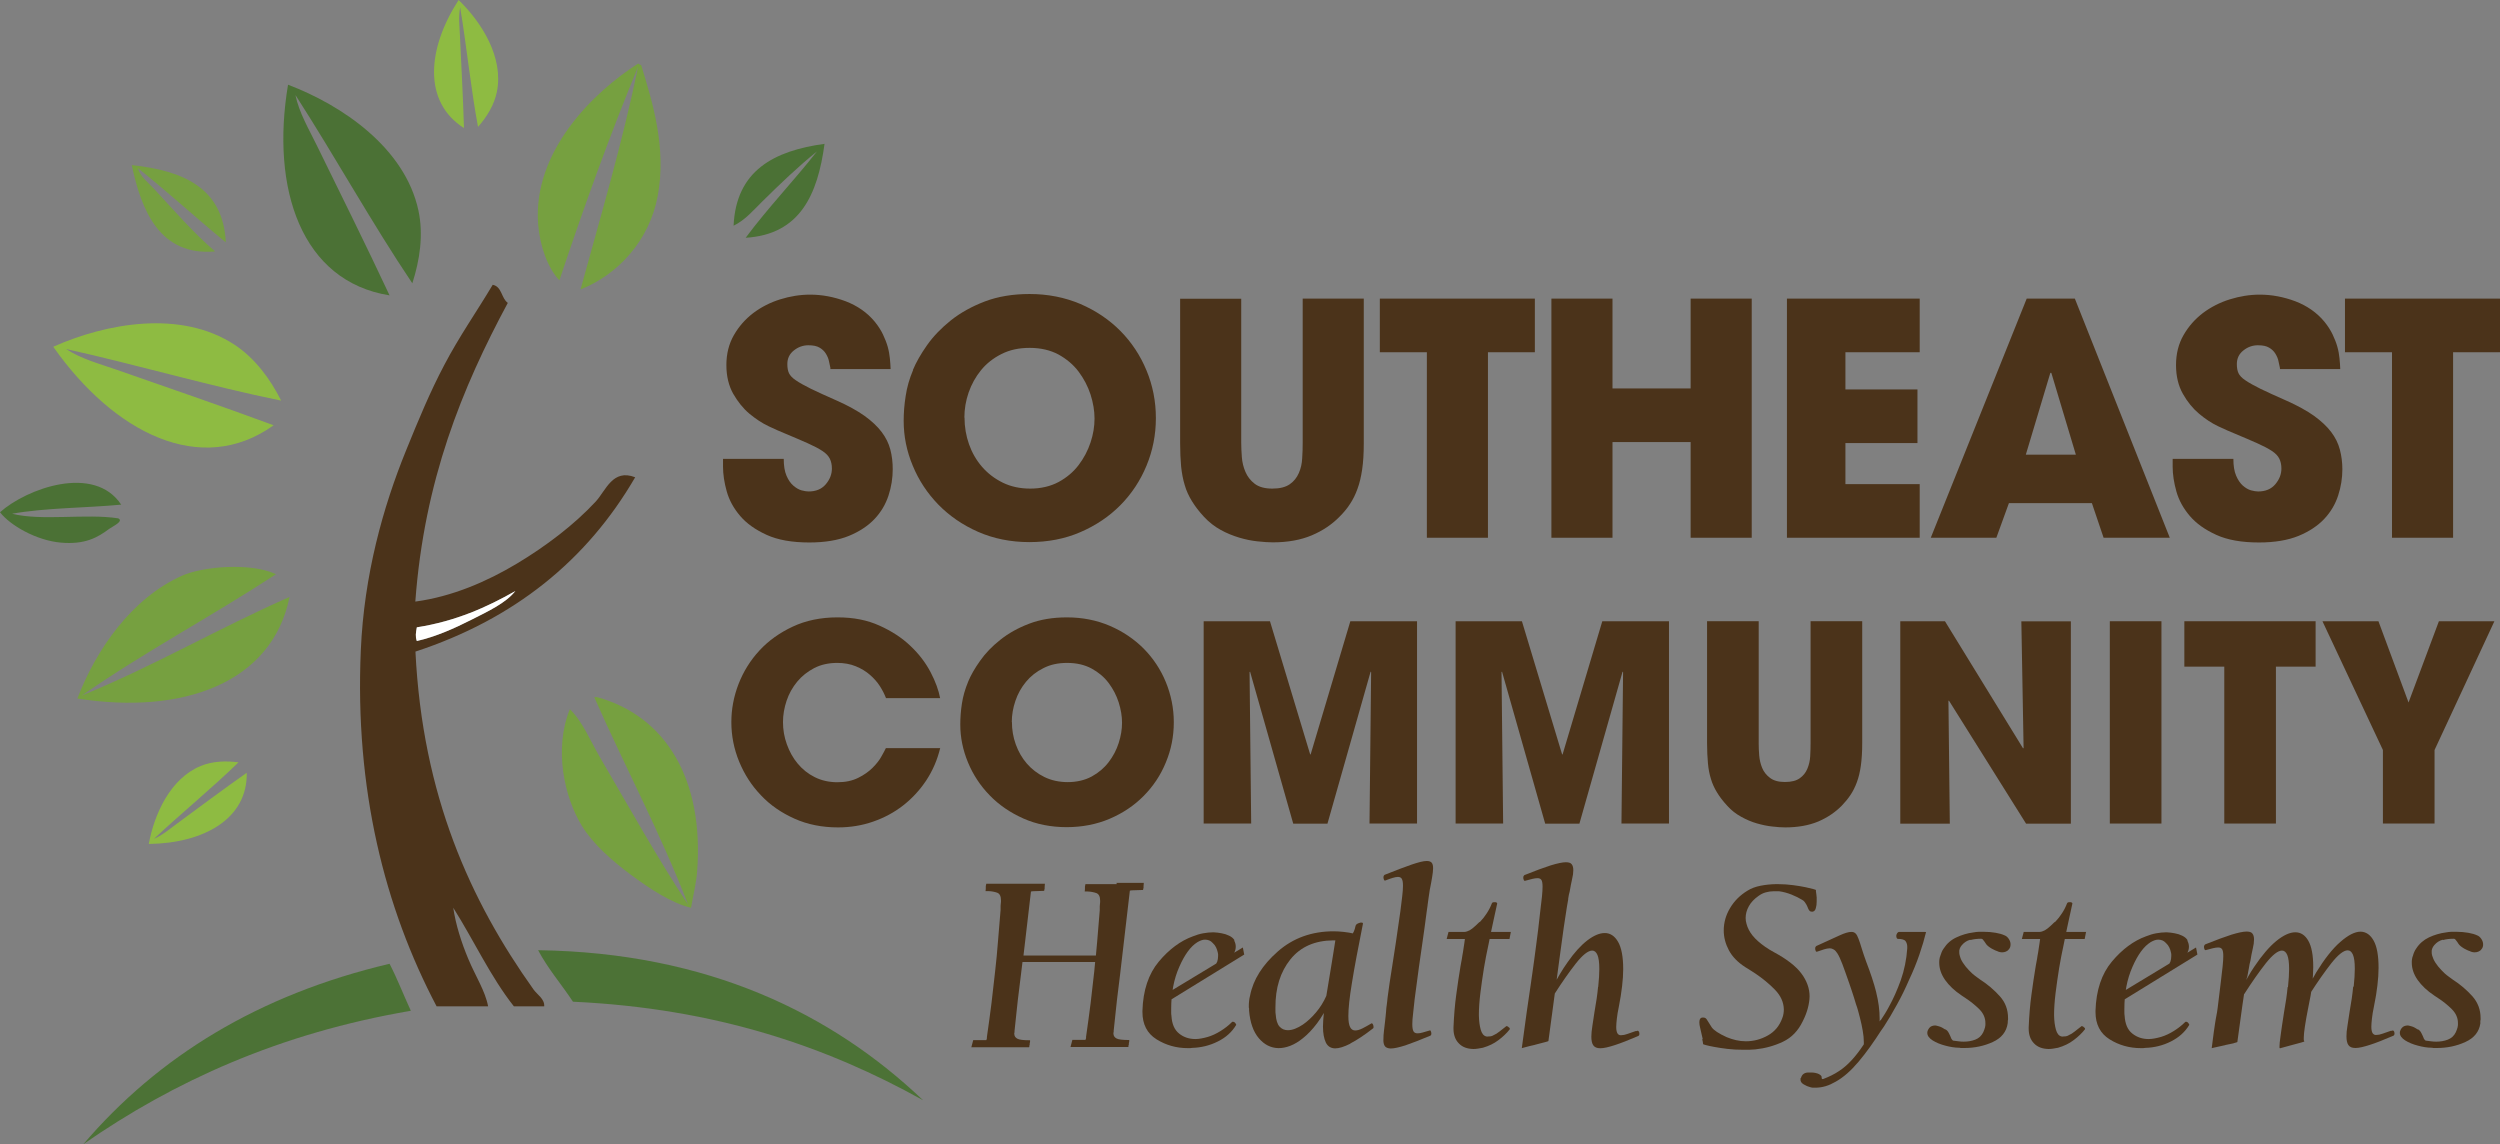 <?xml version="1.0" encoding="UTF-8"?><svg id="Layer_2" xmlns="http://www.w3.org/2000/svg" viewBox="0 0 200.93 91.96"><rect x="0" y="0" width="200.93" height="91.96" fill="#808080" stroke="none"/><defs><style>.cls-1,.cls-2{fill:#4b331a;}.cls-2,.cls-3,.cls-4,.cls-5,.cls-6,.cls-7{fill-rule:evenodd;}.cls-3{fill:#4b7135;}.cls-4{fill:#4c7236;}.cls-5{fill:#76a040;}.cls-6{fill:#8ebb42;}.cls-7{fill:#fff;}</style></defs><g id="Logos"><g><path class="cls-5" d="M46.66,23.26c1.62-5.9,3.34-11.69,4.63-17.91-2.29,5.54-4.37,11.31-6.33,17.18-.92-.96-1.57-2.73-1.71-4.51-.44-5.84,4.42-10.61,8.04-12.91,.1,.02,.12,.12,.24,.12,.95,3.07,2.04,6.69,1.34,10.48-.67,3.66-3.25,6.39-6.21,7.55Z"/><path class="cls-3" d="M23.75,7.66c.29,1.4,1.08,2.73,1.71,4.02,1.92,3.92,3.96,8.02,5.85,12.06-7.07-1.12-9.57-8.54-8.16-16.93,4.34,1.64,9.4,5.07,10.48,10.11,.42,1.95,.11,3.98-.49,5.85-3.28-4.88-6.18-10.14-9.38-15.11Z"/><path class="cls-3" d="M65.66,12.17c-1.51,1.22-2.95,2.6-4.39,4.02-.7,.69-1.39,1.51-2.31,1.95,.2-4.43,3.24-6.02,7.31-6.58-.55,4.08-1.97,7.29-6.34,7.55,1.8-2.42,3.87-4.57,5.73-6.94Z"/><path class="cls-5" d="M10.6,13.27c4.14,.45,7.34,1.83,7.55,6.21-2.39-1.96-4.65-4.04-7.07-5.97,.18,.68,.84,1.17,1.34,1.71,1.49,1.61,3.15,3.52,4.87,4.99-4.44,.38-5.92-3.26-6.7-6.94Z"/><path class="cls-2" d="M40.81,24.35c-3.66,6.81-6.71,14.24-7.43,24,2.98-.4,5.77-1.62,8.16-3.05,2.32-1.39,4.62-3.13,6.34-4.99,.82-.89,1.36-2.66,3.17-1.95-3.88,6.68-9.72,11.4-17.66,14.01,.57,11.56,4.4,20.02,9.5,27.17,.29,.4,.89,.75,.85,1.34h-2.44c-1.88-2.38-3.22-5.31-4.87-7.92,.19,1.32,.65,2.79,1.22,4.14,.56,1.34,1.36,2.57,1.58,3.78h-4.14c-4.18-7.94-6.58-17.44-6.09-28.63,.26-6.02,1.77-11.47,3.65-16.08,.99-2.44,1.93-4.7,3.05-6.82,1.21-2.31,2.58-4.25,3.9-6.46,.75,.14,.69,1.1,1.22,1.46Zm-7.31,26.07c-.08,.45-.13,.71,0,1.1,1.53-.34,3.05-1.03,4.39-1.71,1.35-.68,2.78-1.35,3.53-2.31-2.3,1.31-4.8,2.43-7.92,2.92Z"/><g><path class="cls-1" d="M66.75,29.61c-.03-.16-.07-.34-.12-.56-.04-.22-.13-.42-.25-.62-.12-.2-.29-.36-.51-.49-.22-.13-.52-.19-.9-.19-.43,0-.82,.14-1.17,.42-.35,.28-.52,.64-.52,1.09,0,.29,.04,.54,.13,.73,.09,.19,.27,.39,.56,.58,.29,.2,.69,.42,1.21,.68,.52,.25,1.21,.57,2.08,.95,.9,.4,1.64,.81,2.22,1.22,.58,.42,1.04,.85,1.38,1.3,.34,.45,.57,.92,.7,1.42s.19,1.02,.19,1.57c0,.71-.11,1.42-.34,2.12-.23,.7-.6,1.33-1.12,1.88-.52,.55-1.21,1.01-2.06,1.36-.86,.35-1.92,.53-3.18,.53-1.39,0-2.53-.2-3.43-.61-.9-.41-1.61-.91-2.13-1.52-.52-.61-.88-1.26-1.08-1.97-.2-.71-.3-1.38-.3-2v-.62h4.88c0,.55,.07,1,.22,1.35,.15,.35,.33,.61,.55,.8,.22,.19,.44,.32,.66,.38,.22,.06,.42,.09,.57,.09,.59,0,1.05-.19,1.38-.58,.33-.39,.49-.81,.49-1.26,0-.31-.06-.58-.17-.8-.11-.22-.31-.43-.6-.62-.29-.19-.67-.39-1.16-.61-.49-.22-1.1-.48-1.84-.79-.35-.14-.78-.33-1.31-.58-.53-.25-1.04-.59-1.55-1.01-.5-.42-.93-.96-1.3-1.6-.36-.64-.55-1.41-.55-2.31s.2-1.7,.6-2.4c.4-.7,.92-1.29,1.56-1.78,.64-.48,1.36-.85,2.16-1.1,.8-.25,1.6-.38,2.42-.38,.95,0,1.9,.18,2.84,.53,.94,.36,1.73,.9,2.35,1.65,.28,.35,.5,.69,.66,1.03,.16,.34,.29,.67,.38,.99,.09,.32,.14,.63,.17,.92,.03,.29,.05,.58,.06,.86h-4.86Z"/><path class="cls-1" d="M73.37,29.74c.26-.62,.64-1.29,1.14-2,.5-.71,1.14-1.37,1.91-1.99,.77-.61,1.68-1.12,2.73-1.52,1.05-.4,2.25-.6,3.6-.6,1.47,0,2.83,.27,4.08,.8,1.25,.54,2.32,1.26,3.22,2.17,.9,.91,1.6,1.97,2.1,3.18,.5,1.21,.75,2.48,.75,3.82s-.25,2.61-.75,3.82c-.5,1.21-1.2,2.27-2.1,3.18-.9,.91-1.97,1.63-3.22,2.17-1.25,.54-2.61,.8-4.1,.8s-2.88-.28-4.13-.83c-1.25-.55-2.31-1.29-3.19-2.19-.88-.91-1.57-1.95-2.05-3.12-.49-1.17-.73-2.37-.73-3.6,0-.64,.05-1.31,.16-2,.1-.69,.3-1.39,.6-2.1Zm4.15,3.82c0,.74,.12,1.46,.36,2.14,.24,.68,.59,1.29,1.05,1.82,.46,.53,1.01,.95,1.66,1.27,.65,.32,1.39,.48,2.22,.48s1.62-.18,2.27-.53c.65-.35,1.19-.81,1.61-1.36,.42-.55,.74-1.16,.96-1.82,.22-.66,.32-1.3,.32-1.92s-.11-1.27-.32-1.93c-.22-.67-.54-1.28-.96-1.84-.42-.56-.97-1.02-1.62-1.38-.66-.35-1.43-.53-2.31-.53s-1.6,.16-2.26,.49c-.66,.33-1.21,.76-1.65,1.3-.44,.54-.77,1.14-1,1.8-.23,.67-.34,1.34-.34,2.01Z"/><path class="cls-1" d="M99.76,24v11.61c0,.33,.02,.71,.05,1.13,.03,.42,.13,.82,.29,1.19,.16,.37,.4,.69,.74,.95,.34,.26,.81,.39,1.42,.39s1.07-.12,1.4-.35c.33-.23,.57-.53,.73-.9,.16-.36,.25-.76,.27-1.19,.03-.43,.04-.84,.04-1.22v-11.61h4.91v11.61c0,.81-.04,1.52-.13,2.12-.09,.6-.21,1.12-.38,1.57-.16,.45-.36,.85-.6,1.21-.23,.36-.51,.69-.82,1-.62,.64-1.38,1.15-2.26,1.52-.88,.37-1.92,.56-3.12,.56-.35,0-.76-.03-1.23-.08-.48-.05-.97-.15-1.47-.3-.5-.15-1-.35-1.49-.62-.49-.27-.94-.62-1.34-1.05-.4-.43-.72-.85-.97-1.26-.25-.41-.45-.83-.58-1.29-.14-.45-.23-.95-.29-1.49-.05-.55-.08-1.17-.08-1.88v-11.61h4.91Z"/><path class="cls-1" d="M114.69,28.31h-3.79v-4.31h12.46v4.31h-3.77v14.91h-4.91v-14.91Z"/><path class="cls-1" d="M124.69,24h4.91v7.22h6.28v-7.22h4.91v19.22h-4.91v-7.69h-6.28v7.69h-4.91V24Z"/><path class="cls-1" d="M143.62,24h10.67v4.31h-5.97v2.99h5.79v4.31h-5.79v3.3h5.97v4.31h-10.67V24Z"/><path class="cls-1" d="M161.46,40.44l-1.01,2.78h-5.27l7.71-19.22h3.87l7.63,19.22h-5.32l-.94-2.78h-6.67Zm1.35-3.9h4.03l-1.97-6.57h-.08l-1.97,6.57Z"/><path class="cls-1" d="M183.25,29.61c-.03-.16-.07-.34-.12-.56-.04-.22-.13-.42-.25-.62-.12-.2-.29-.36-.51-.49-.22-.13-.51-.19-.9-.19-.43,0-.82,.14-1.17,.42-.35,.28-.52,.64-.52,1.09,0,.29,.04,.54,.13,.73,.09,.19,.27,.39,.56,.58,.29,.2,.69,.42,1.21,.68,.52,.25,1.21,.57,2.08,.95,.9,.4,1.64,.81,2.22,1.22,.58,.42,1.04,.85,1.38,1.3,.34,.45,.57,.92,.7,1.42,.13,.49,.2,1.02,.2,1.57,0,.71-.11,1.42-.34,2.12-.23,.7-.6,1.33-1.12,1.88-.52,.55-1.21,1.01-2.06,1.36-.86,.35-1.92,.53-3.18,.53-1.39,0-2.53-.2-3.43-.61-.9-.41-1.61-.91-2.13-1.52-.52-.61-.88-1.26-1.08-1.97-.2-.71-.3-1.38-.3-2v-.62h4.88c0,.55,.07,1,.22,1.35,.15,.35,.33,.61,.54,.8,.22,.19,.44,.32,.66,.38,.22,.06,.42,.09,.57,.09,.59,0,1.05-.19,1.38-.58s.49-.81,.49-1.26c0-.31-.06-.58-.17-.8-.11-.22-.31-.43-.6-.62-.29-.19-.67-.39-1.16-.61-.49-.22-1.1-.48-1.84-.79-.35-.14-.78-.33-1.31-.58-.53-.25-1.04-.59-1.54-1.01-.5-.42-.94-.96-1.3-1.6-.36-.64-.55-1.41-.55-2.31s.2-1.7,.6-2.4c.4-.7,.92-1.29,1.56-1.78,.64-.48,1.36-.85,2.16-1.1,.8-.25,1.6-.38,2.42-.38,.95,0,1.9,.18,2.84,.53,.94,.36,1.73,.9,2.35,1.65,.28,.35,.5,.69,.66,1.03,.16,.34,.29,.67,.38,.99,.09,.32,.14,.63,.17,.92,.03,.29,.05,.58,.06,.86h-4.86Z"/><path class="cls-1" d="M192.26,28.31h-3.79v-4.31h12.46v4.31h-3.77v14.91h-4.91v-14.91Z"/><path class="cls-1" d="M75.57,60.1c-.23,.97-.61,1.84-1.13,2.63-.52,.78-1.14,1.45-1.86,2.01-.72,.56-1.52,.99-2.42,1.3-.89,.31-1.83,.46-2.81,.46-1.27,0-2.44-.23-3.49-.7-1.05-.47-1.96-1.09-2.7-1.88-.75-.78-1.33-1.68-1.75-2.7-.42-1.02-.63-2.08-.63-3.18,0-1.04,.19-2.06,.58-3.07,.39-1,.95-1.9,1.68-2.69s1.63-1.43,2.68-1.92c1.05-.49,2.25-.74,3.58-.74s2.4,.22,3.38,.66c.98,.44,1.81,.98,2.49,1.63,.68,.64,1.22,1.35,1.62,2.11,.4,.76,.65,1.46,.77,2.09h-4.35c-.12-.31-.28-.63-.49-.96-.21-.33-.48-.63-.8-.91-.32-.28-.7-.51-1.14-.69-.44-.18-.94-.27-1.49-.27-.7,0-1.32,.14-1.86,.42-.53,.28-.99,.64-1.36,1.09-.37,.45-.66,.96-.85,1.53-.19,.57-.29,1.14-.29,1.71,0,.62,.1,1.21,.31,1.79,.21,.58,.49,1.1,.87,1.55,.37,.45,.83,.82,1.37,1.09,.54,.27,1.15,.41,1.82,.41s1.2-.12,1.67-.35c.47-.23,.86-.51,1.16-.81,.31-.31,.55-.61,.71-.91,.17-.3,.29-.52,.36-.67h4.35Z"/><path class="cls-1" d="M77.81,54.79c.22-.53,.54-1.09,.97-1.69,.42-.6,.96-1.16,1.62-1.68,.65-.52,1.42-.95,2.31-1.29,.89-.34,1.9-.51,3.04-.51,1.25,0,2.4,.23,3.45,.68,1.05,.45,1.96,1.07,2.72,1.83,.76,.77,1.36,1.67,1.78,2.69,.42,1.03,.64,2.1,.64,3.23s-.21,2.2-.64,3.23c-.42,1.03-1.02,1.92-1.78,2.69-.76,.77-1.67,1.38-2.72,1.83-1.05,.45-2.21,.68-3.47,.68s-2.44-.23-3.49-.7c-1.05-.47-1.96-1.09-2.7-1.86-.75-.77-1.33-1.65-1.74-2.64-.41-.99-.62-2-.62-3.04,0-.54,.04-1.11,.13-1.69,.09-.59,.26-1.18,.51-1.78Zm3.52,3.23c0,.63,.1,1.23,.31,1.81,.21,.58,.5,1.09,.89,1.54,.39,.45,.86,.81,1.41,1.08,.55,.27,1.18,.41,1.88,.41s1.37-.15,1.92-.45c.55-.3,1-.68,1.36-1.15,.36-.47,.63-.98,.81-1.54,.18-.56,.27-1.1,.27-1.63s-.09-1.07-.27-1.64c-.18-.56-.45-1.08-.81-1.56-.36-.48-.82-.86-1.37-1.16-.56-.3-1.21-.45-1.96-.45s-1.36,.14-1.91,.42c-.56,.28-1.02,.64-1.4,1.1-.37,.45-.66,.96-.85,1.53-.19,.56-.29,1.13-.29,1.7Z"/><path class="cls-1" d="M96.73,49.93h5.34l3.23,10.7h.04l3.19-10.7h5.36v16.26h-3.82l.13-12.17-.04-.04-3.47,12.22h-2.75l-3.47-12.22-.04,.04,.13,12.17h-3.82v-16.26Z"/><path class="cls-1" d="M116.98,49.93h5.34l3.23,10.7h.04l3.19-10.7h5.36v16.26h-3.82l.13-12.17-.04-.04-3.47,12.22h-2.75l-3.47-12.22-.04,.04,.13,12.17h-3.82v-16.26Z"/><path class="cls-1" d="M141.35,49.93v9.82c0,.28,.01,.6,.04,.96,.03,.36,.11,.7,.24,1.01,.13,.32,.34,.58,.63,.8,.29,.22,.68,.33,1.2,.33s.91-.1,1.19-.3c.28-.2,.48-.45,.61-.76,.13-.31,.21-.64,.23-1.01,.02-.37,.03-.71,.03-1.03v-9.82h4.15v9.82c0,.69-.04,1.29-.11,1.79-.07,.51-.18,.95-.32,1.33-.14,.38-.31,.72-.51,1.02-.2,.3-.43,.58-.69,.85-.53,.54-1.16,.97-1.91,1.29-.75,.31-1.63,.47-2.64,.47-.29,0-.64-.02-1.04-.07-.4-.04-.82-.13-1.24-.25-.42-.12-.85-.3-1.26-.53-.42-.23-.8-.52-1.13-.89-.34-.37-.61-.72-.82-1.07-.21-.34-.38-.71-.49-1.09-.12-.38-.2-.8-.24-1.26-.04-.46-.07-.99-.07-1.59v-9.82h4.15Z"/><path class="cls-1" d="M152.74,49.93h3.58l6.28,10.22,.04-.04-.18-10.17h3.98v16.26h-3.6l-6.2-9.89-.04,.02,.11,9.87h-3.98v-16.26Z"/><path class="cls-1" d="M169.57,49.93h4.15v16.26h-4.15v-16.26Z"/><path class="cls-1" d="M178.77,53.58h-3.21v-3.65h10.55v3.65h-3.19v12.61h-4.15v-12.61Z"/><path class="cls-1" d="M191.52,60.28l-4.86-10.35h4.5l2.42,6.53,2.44-6.53h4.46l-4.81,10.35v5.91h-4.15v-5.91Z"/></g><g><path class="cls-1" d="M89.75,71.06h-2.51c-.01,.08-.03,.14-.04,.19,0,.01,0,.03,0,.05,0,.02,0,.03,0,.05,0,.08,0,.18-.02,.3,.04,0,.08,0,.11,0,.04,0,.08,0,.11,0,.28,.01,.52,.06,.72,.13,.2,.08,.3,.28,.3,.61v.11c-.01,.11-.02,.23-.03,.33,0,.11,0,.22,0,.33-.08,.89-.15,1.73-.21,2.54-.03,.37-.07,.73-.1,1.1h-5.82c.14-1.2,.34-2.91,.6-5.14,0-.01,.05-.02,.16-.03,.11,0,.41-.02,.9-.03,.01-.08,.03-.13,.04-.17,0-.03,0-.05,0-.07,0-.02,0-.03,0-.05,.01-.08,.02-.17,.02-.28h-4.71c-.01,.08-.03,.14-.04,.19,0,.01,0,.03,0,.05,0,.02,0,.03,0,.05,0,.08,0,.18-.02,.3,.04,0,.08,0,.11,0,.04,0,.08,0,.11,0,.28,.01,.52,.06,.72,.13,.2,.08,.3,.28,.3,.61v.11c-.01,.11-.02,.23-.03,.33,0,.11,0,.22,0,.33-.08,.89-.15,1.73-.21,2.54-.06,.81-.14,1.61-.23,2.41-.09,.83-.19,1.68-.29,2.54-.11,.86-.23,1.77-.37,2.73v.11s-.02,.05-.03,.09c0,.03-.02,.05-.03,.05h-1.04l-.15,.57h4.63s.02,0,.03-.03c0-.02,0-.05,0-.09,.01-.03,.02-.05,.03-.08,0-.03,0-.06,0-.1,.01-.05,.02-.1,.03-.14,0-.04,0-.08,0-.1v-.02c-.53,0-.88-.04-1.03-.13-.16-.09-.24-.22-.24-.4v-.05s0-.03,.02-.05v-.11c.09-.81,.15-1.38,.18-1.7,.03-.32,.06-.6,.09-.83,.05-.39,.13-1.04,.24-1.95,.03-.25,.07-.61,.13-1.07h5.84c-.02,.25-.04,.5-.07,.74-.09,.83-.19,1.68-.29,2.54-.11,.86-.23,1.77-.37,2.73v.11s-.02,.05-.03,.09c0,.03-.02,.05-.03,.05h-1.04l-.15,.57h4.63s.02,0,.03-.03c0-.02,0-.05,0-.09,.01-.03,.02-.05,.03-.08,0-.03,0-.06,0-.1,.01-.05,.02-.1,.03-.14,0-.04,0-.08,0-.1v-.02c-.53,0-.88-.04-1.03-.13-.16-.09-.24-.22-.24-.4v-.05s0-.03,.02-.05v-.11c.09-.81,.15-1.38,.18-1.7,.03-.32,.06-.6,.09-.83,.05-.39,.13-1.04,.24-1.95,.11-.9,.37-3.17,.79-6.78,0-.01,.05-.02,.16-.03,.11,0,.41-.02,.9-.03,.01-.08,.03-.13,.04-.17,0-.03,0-.05,0-.07,0-.02,0-.03,0-.05,.01-.08,.02-.17,.02-.28h-2.19Z"/><path class="cls-1" d="M99.18,75.58c.1,.16,.14,.34,.14,.51,0,.16-.04,.33-.13,.49s-.22,.31-.4,.44c-.05,.04-.12,.08-.21,.12-.09,.04-.18,.09-.28,.14-.01,.01-.03,.02-.04,.03-.01,0-.03,.02-.04,.03-.22,.1-.4,.19-.55,.26-.15,.07-.16,.06-.04-.03,.09-.06,.15-.16,.2-.28,.04-.13,.07-.27,.07-.44,0-.05,0-.1,0-.15,0-.05-.02-.11-.03-.17-.03-.13-.07-.25-.13-.38-.06-.13-.15-.25-.27-.36-.09-.1-.19-.17-.29-.21-.11-.04-.22-.06-.33-.06-.1,0-.21,.02-.31,.06-.11,.04-.21,.09-.31,.15-.53,.33-1.02,.99-1.45,1.98-.44,.99-.65,2.12-.65,3.38v.27c0,.09,0,.18,.02,.28,.04,.66,.24,1.13,.62,1.43,.37,.3,.81,.44,1.32,.44,.15,0,.31-.02,.47-.05,.16-.03,.34-.07,.51-.12,.34-.1,.68-.26,1.02-.47,.34-.21,.65-.45,.93-.73,.01-.01,.03-.02,.06-.02s.06,0,.1,.02c.03,.01,.05,.03,.08,.06,.03,.03,.04,.05,.06,.08,.01,.01,.02,.03,.03,.05,0,.02,0,.04,0,.05-.34,.57-.83,1.01-1.48,1.33-.64,.32-1.33,.49-2.05,.51-.05,.01-.11,.02-.17,.02h-.19c-.92,0-1.76-.24-2.51-.71-.75-.47-1.13-1.2-1.13-2.19v-.11c.05-1.64,.49-2.96,1.32-3.95,.83-.99,1.74-1.66,2.72-2.02,.28-.11,.56-.2,.84-.25,.28-.05,.56-.08,.83-.08,.23,.01,.45,.04,.66,.08,.22,.04,.41,.1,.59,.19,.2,.09,.35,.22,.45,.38Zm-5.51,4.33l6.22-3.76,.11,.57-6.22,3.83-.11-.64Z"/><path class="cls-1" d="M108.89,75.08s.02,.02,.02,.05-.01,.06-.04,.1c-.03,.04-.06,.09-.09,.12-.03,.04-.05,.07-.08,.1-.03,.03-.05,.05-.08,.08-.05,.05-.1,.09-.15,.12-.05,.03-.09,.05-.11,.05-.2-.04-.41-.07-.61-.09-.2-.02-.4-.03-.59-.03-1.49,.01-2.64,.52-3.45,1.53-.81,1.01-1.21,2.3-1.2,3.86v.27c0,.1,0,.19,.02,.29,.03,.45,.13,.78,.31,.98,.18,.2,.41,.29,.67,.29,.18,0,.37-.04,.58-.12,.21-.08,.41-.19,.62-.33,.37-.25,.72-.58,1.06-.98,.34-.4,.61-.84,.82-1.31,.01-.03,.02-.04,.03-.04h.03s.03,0,.05,.02c.02,.01,.03,.03,.05,.04,.03,.03,.05,.05,.07,.09,.02,.03,.04,.06,.07,.08,.01,.03,.02,.05,.03,.08,0,.03,0,.05,0,.08v.02s-.02,.03-.02,.04c-.33,.69-.68,1.29-1.05,1.78-.37,.49-.75,.89-1.13,1.19-.34,.28-.68,.48-1.01,.61-.33,.13-.65,.19-.95,.19-.62-.01-1.15-.28-1.59-.8-.44-.52-.7-1.26-.78-2.22v-.17s-.02-.05-.02-.08v-.08c0-.14,0-.28,.02-.43,.01-.15,.04-.29,.08-.44,.25-1.29,1-2.47,2.23-3.55,1.23-1.08,2.73-1.62,4.49-1.62,.27,0,.54,.02,.82,.05,.28,.03,.56,.08,.83,.14,.03,.01,.04,.02,.06,.03Zm-.36,8.8c-.49,.25-.9,.38-1.21,.38-.35,0-.61-.16-.76-.47-.15-.32-.23-.75-.23-1.29,.01-.62,.09-1.36,.23-2.22,.14-.86,.29-1.8,.46-2.79,.05-.3,.1-.61,.15-.93s.1-.63,.15-.95c.01-.1,.04-.17,.09-.21,.05-.04,.12-.06,.21-.06,.04,0,.08,0,.11,0,.04,0,.08,0,.13,0,.04,0,.08,0,.12,0,.04,0,.09,0,.14,0h.09c.15-.01,.29-.08,.43-.21,.13-.13,.24-.37,.31-.72,.01-.05,.05-.1,.1-.14,.06-.04,.12-.07,.2-.09,.02-.01,.05-.02,.09-.03,.03,0,.06,0,.09,0,.04,0,.07,0,.09,.03,.03,.02,.03,.04,.02,.07-.39,1.96-.69,3.53-.88,4.73-.2,1.19-.29,2.09-.29,2.68,0,.42,.05,.71,.14,.89,.09,.18,.23,.27,.41,.27,.16,0,.35-.05,.57-.16,.21-.11,.46-.24,.74-.41h.04s.05,.02,.07,.07c.02,.04,.03,.09,.05,.14v.11s0,.03,0,.04c0,.01-.02,.03-.03,.04-.72,.56-1.33,.96-1.82,1.21Z"/><path class="cls-1" d="M114.74,72.75c-.02,.16-.04,.33-.07,.49-.1,.81-.23,1.71-.37,2.69-.15,.99-.35,2.44-.6,4.36-.05,.47-.09,.87-.13,1.2s-.06,.6-.06,.82c0,.28,.03,.47,.1,.59,.07,.11,.19,.16,.35,.15,.1,0,.23-.02,.4-.07,.16-.04,.35-.1,.55-.16,.04-.01,.07,0,.09,.07,.03,.06,.04,.12,.04,.18,0,.04,0,.07-.02,.1-.01,.03-.03,.05-.06,.07-.84,.35-1.51,.61-2.01,.78-.51,.16-.9,.25-1.18,.25-.24-.01-.4-.08-.48-.21-.08-.13-.12-.32-.1-.57,0-.18,.01-.38,.04-.62,.02-.23,.06-.49,.09-.77,.01-.11,.03-.24,.04-.37,.01-.13,.03-.27,.04-.41,.01-.2,.03-.4,.06-.58,.03-.18,.04-.36,.06-.54,.1-.78,.23-1.66,.39-2.64,.16-.97,.37-2.41,.64-4.31,.06-.48,.11-.89,.15-1.22,.04-.34,.06-.61,.06-.83,0-.27-.03-.45-.09-.56-.06-.11-.17-.16-.32-.16-.11,0-.25,.03-.42,.08-.17,.05-.36,.12-.59,.21-.05,.01-.09,0-.11-.07-.02-.06-.04-.12-.04-.18,0-.05,.01-.1,.03-.13,.02-.04,.04-.06,.07-.08,.92-.37,1.65-.64,2.19-.83,.54-.18,.93-.28,1.19-.28,.19,0,.32,.05,.4,.14,.08,.1,.11,.24,.11,.45,0,.19-.03,.43-.08,.73-.05,.3-.11,.64-.19,1.02-.01,.11-.03,.23-.05,.34-.02,.11-.04,.23-.05,.34-.02,.18-.05,.35-.07,.51Z"/><path class="cls-1" d="M116.42,74.9h5.01l-.11,.57h-5.05l.15-.57Zm.56,0c.1,0,.18,0,.26,0h.21c.09,0,.17,0,.25,0,.08,0,.15-.02,.23-.05,.13-.04,.26-.11,.41-.23,.14-.11,.34-.29,.58-.53-.08,.22-.15,.39-.21,.51-.05,.1-.11,.2-.18,.29-.07,.1-.14,.16-.2,.2-.04,.01-.09,.03-.14,.04-.06,.01-.12,.02-.18,.02s-.13,0-.21,0c-.08,0-.15-.02-.23-.03-.08-.01-.15-.03-.23-.04-.08-.01-.15-.03-.21-.06-.13-.03-.28-.06-.46-.11,.11-.01,.22-.02,.31,0Zm2.57,8.4h.11c.06,0,.13,0,.19-.02,.06-.01,.13-.04,.19-.08,.15-.06,.31-.16,.47-.29,.16-.13,.35-.27,.55-.43,.01-.01,.03-.02,.06,0,.03,0,.05,.02,.08,.03l.05,.05s.04,.03,.07,.05c.01,.03,.02,.05,.03,.07,0,.02,0,.03-.01,.05-.25,.32-.56,.61-.91,.87-.35,.27-.77,.47-1.25,.61-.14,.03-.27,.05-.4,.07-.13,.02-.25,.03-.36,.03-.51-.01-.9-.16-1.18-.46-.28-.29-.42-.68-.42-1.18v-.1c.04-.94,.11-1.81,.22-2.61,.11-.8,.22-1.58,.35-2.34,.04-.18,.07-.36,.1-.54,.02-.18,.06-.36,.09-.54,.04-.24,.08-.48,.11-.73,.04-.25,.07-.5,.09-.75,0-.04,.12-.14,.37-.3,.25-.16,.52-.4,.83-.7,.18-.19,.35-.4,.51-.65,.16-.24,.3-.51,.42-.82,.01-.03,.03-.04,.07-.06,.03-.01,.07-.02,.12-.02h.04c.05,0,.1,0,.14,.03,.04,.02,.06,.05,.05,.09-.06,.29-.16,.73-.29,1.33-.13,.6-.27,1.25-.41,1.97-.06,.3-.13,.61-.19,.92-.06,.31-.12,.62-.17,.94-.11,.7-.21,1.37-.29,2.03-.08,.66-.12,1.25-.12,1.77,.01,.47,.06,.86,.15,1.17,.09,.31,.23,.49,.44,.54,.04,.01,.08,.02,.11,.02Z"/><path class="cls-1" d="M124.14,83.77c-.21,.06-.44,.12-.69,.18-.01,0-.03,0-.06,.02-.28,.06-.64,.15-1.08,.27,.14-1.07,.27-2.03,.39-2.86,.12-.83,.24-1.63,.35-2.4,.01-.13,.03-.25,.05-.36,.02-.11,.03-.23,.05-.34,.1-.72,.21-1.48,.31-2.28,.11-.8,.22-1.71,.33-2.73,.06-.48,.11-.88,.14-1.2,.03-.32,.05-.59,.05-.79,0-.27-.03-.45-.09-.55-.06-.1-.17-.15-.32-.15-.11,0-.25,.02-.42,.06-.17,.04-.35,.09-.57,.15-.05,.01-.09,0-.11-.07-.03-.06-.04-.12-.04-.18,0-.05,0-.1,.03-.13,.02-.04,.04-.06,.07-.08,.87-.35,1.58-.61,2.11-.78,.53-.16,.94-.25,1.21-.25,.23,0,.39,.05,.47,.16,.09,.11,.13,.27,.13,.48,0,.2-.03,.45-.1,.73-.06,.28-.13,.61-.19,.98-.03,.09-.05,.18-.07,.28-.02,.1-.03,.2-.05,.3,0,.01,0,.03,0,.05,0,.02-.01,.04-.01,.07-.01,.09-.03,.18-.05,.28-.02,.09-.03,.19-.05,.29-.15,.94-.33,2.14-.52,3.6-.2,1.46-.51,3.84-.96,7.15,0,.01-.1,.05-.31,.1Zm4.31-4.44c.06-.58,.09-1.06,.09-1.45,0-.52-.05-.89-.15-1.13-.1-.23-.24-.35-.42-.35-.33,0-.77,.35-1.31,1.03-.54,.69-1.11,1.5-1.71,2.44-.01,.03-.03,.03-.05,.02-.02-.01-.03-.03-.05-.06-.03-.01-.05-.03-.06-.07-.01-.03-.03-.07-.04-.1-.01-.03-.02-.05-.03-.09,0-.03,0-.06,.01-.09,.2-.42,.41-.81,.63-1.17,.21-.36,.43-.69,.65-1,.53-.76,1.05-1.33,1.57-1.73,.51-.39,.98-.59,1.4-.59,.44,0,.8,.24,1.07,.71,.27,.47,.41,1.2,.41,2.19,0,.42-.03,.88-.09,1.38-.06,.5-.14,1.05-.26,1.64-.08,.37-.13,.69-.16,.96-.03,.27-.05,.5-.05,.67,0,.25,.04,.43,.11,.53s.18,.15,.3,.13c.14,0,.3-.03,.49-.1,.19-.06,.41-.14,.66-.23,.03,0,.05,0,.08,0,.02,0,.05-.02,.08-.03h.02s.07,.04,.09,.09c.02,.04,.03,.1,.03,.16,0,.04,0,.07-.02,.1-.01,.03-.03,.05-.06,.07-.77,.33-1.4,.58-1.9,.74-.49,.16-.88,.25-1.16,.25s-.45-.08-.56-.23c-.11-.15-.16-.39-.16-.7,0-.24,.03-.52,.08-.85,.05-.33,.11-.7,.17-1.12,.14-.78,.24-1.46,.29-2.04Z"/><path class="cls-1" d="M136.85,83.51c-.03-.14-.07-.28-.1-.44-.04-.16-.08-.33-.11-.48-.04-.16-.06-.3-.06-.43,0-.11,.02-.21,.07-.28,.04-.07,.12-.1,.22-.1s.17,.02,.22,.06,.09,.09,.12,.15c.08,.14,.2,.33,.36,.57,.16,.24,.57,.51,1.21,.8,.24,.1,.49,.18,.75,.24,.26,.06,.52,.09,.79,.09,.63,0,1.22-.16,1.77-.47,.55-.31,.93-.77,1.15-1.38,.05-.13,.09-.25,.1-.36,.02-.11,.03-.23,.03-.34-.01-.6-.26-1.13-.73-1.61-.47-.48-.99-.9-1.55-1.28-.14-.09-.28-.18-.42-.27-.14-.09-.27-.17-.4-.25-.61-.39-1.05-.85-1.32-1.36-.27-.51-.41-1.04-.41-1.59,0-.63,.17-1.23,.51-1.8,.34-.57,.8-1.03,1.39-1.39,.3-.19,.65-.32,1.05-.4,.4-.08,.81-.12,1.22-.13h.19c.42,0,.82,.03,1.21,.08,.39,.05,.73,.11,1.02,.17,.24,.05,.44,.1,.59,.14,.15,.04,.23,.07,.23,.09s0,.04,0,.1c0,.05,.02,.12,.03,.21,.01,.09,.02,.18,.03,.28,0,.1,0,.21,0,.32,0,.2-.02,.38-.07,.54-.04,.16-.12,.25-.24,.28h-.08c-.09,0-.16-.03-.2-.09-.05-.06-.09-.13-.12-.22-.01-.04-.03-.08-.05-.12-.02-.04-.04-.09-.07-.14-.04-.06-.08-.13-.13-.2-.05-.07-.12-.13-.21-.18-.24-.15-.53-.29-.85-.42-.33-.13-.66-.22-1.01-.27-.08,0-.15,0-.21,0-.06,0-.13,0-.19,0-.23,0-.45,.03-.66,.09-.22,.06-.41,.16-.59,.29-.34,.24-.6,.51-.77,.82-.17,.3-.26,.62-.26,.95,0,.15,.02,.31,.07,.47,.04,.16,.1,.31,.18,.47,.16,.32,.41,.63,.75,.93,.34,.3,.76,.6,1.26,.87,1.04,.56,1.78,1.13,2.22,1.72,.44,.59,.66,1.2,.66,1.85-.01,.32-.06,.64-.15,.97-.09,.33-.22,.67-.4,1.02-.37,.77-.9,1.32-1.6,1.65-.7,.33-1.44,.53-2.21,.61-.16,.01-.33,.02-.49,.03-.16,0-.32,0-.47,0-.46,0-.89-.02-1.29-.07s-.76-.1-1.06-.16c-.28-.05-.5-.1-.65-.14-.16-.04-.24-.07-.24-.09-.01-.11-.03-.24-.07-.38Z"/><path class="cls-1" d="M144.74,86.66c.05-.18,.13-.3,.25-.37,.11-.07,.26-.1,.44-.09,.06,0,.13,0,.21,0,.08,0,.16,.02,.25,.03,.14,.03,.24,.06,.31,.1,.07,.04,.12,.09,.16,.12,.03,.04,.04,.07,.05,.1,0,.03,0,.06,0,.09,.01,.04,.02,.06,.04,.08,.01,.01,.04,.01,.09,0,.47-.18,.88-.38,1.24-.62,.36-.23,.71-.53,1.05-.9,.3-.33,.61-.72,.92-1.19,.31-.46,.65-1.02,1.03-1.68,.01-.03,.03-.04,.05-.05,.02,0,.03,0,.05,0,.02,0,.05,0,.07,0,.02,0,.04,.02,.07,.03,.05,.01,.1,.04,.14,.09,.04,.04,.08,.09,.1,.14,.01,.01,.02,.03,.03,.05,0,.02,0,.03,0,.05v.03s0,.02-.02,.03c-.66,1.04-1.29,1.92-1.9,2.64s-1.21,1.25-1.82,1.59c-.28,.16-.55,.29-.83,.37-.27,.08-.55,.12-.83,.12-.05,0-.11,0-.17,0-.06,0-.13-.02-.19-.03-.2-.05-.39-.13-.57-.24-.18-.11-.26-.24-.25-.41v-.05s0-.04,.02-.07l-.02,.02Zm6.05-6.92c.19,.75,.28,1.46,.28,2.14v.17c0,.18-.06,.4-.18,.66-.12,.27-.29,.6-.5,1.01-.15,.28-.29,.42-.41,.44-.12,.01-.18-.04-.18-.17v-.23c0-.28-.03-.59-.09-.93-.06-.34-.13-.68-.22-1.02-.05-.19-.1-.38-.15-.57-.05-.19-.11-.37-.17-.53-.11-.38-.22-.72-.32-1.02-.1-.3-.18-.53-.23-.68-.21-.62-.4-1.12-.54-1.51-.15-.39-.28-.68-.41-.88-.09-.14-.18-.24-.28-.3-.1-.06-.21-.1-.34-.1s-.27,.03-.44,.08c-.16,.05-.35,.11-.57,.19-.05,.01-.09,0-.11-.07-.03-.06-.04-.12-.04-.18,0-.05,0-.1,.03-.13,.02-.04,.04-.06,.07-.08,.8-.37,1.41-.65,1.84-.84,.43-.2,.75-.29,.97-.29,.14,0,.25,.04,.34,.13,.09,.09,.16,.23,.23,.42,.08,.2,.16,.45,.25,.75,.09,.3,.21,.65,.36,1.07,.35,.91,.63,1.74,.82,2.5Zm.38,2.24c.21-.31,.44-.67,.66-1.09,.34-.61,.65-1.31,.94-2.11,.28-.8,.46-1.65,.52-2.56v-.11c0-.18-.04-.33-.13-.46-.09-.13-.3-.19-.63-.19-.04,0-.07-.03-.09-.08-.02-.05-.03-.1-.03-.15v-.04c.01-.08,.04-.14,.08-.2,.04-.06,.09-.09,.15-.09h.8s.06,0,.09,0c.04,0,.08,0,.11,0h.8c.24,0,.36,0,.36,.02-.13,.54-.31,1.15-.54,1.82-.23,.67-.51,1.35-.83,2.03-.29,.67-.61,1.33-.96,1.96-.35,.64-.7,1.23-1.05,1.77-.21,.32-.43,.61-.64,.89-.21,.28-.42,.52-.62,.72,0,.01,.02-.06,.07-.21,.04-.15,.09-.32,.14-.49,.01,0,.02,0,.02,0v-.03c.05-.16,.1-.31,.14-.45,.04-.13,.07-.21,.09-.22,.14-.18,.32-.42,.53-.73Z"/><path class="cls-1" d="M158.35,75.53c-.26,.07-.48,.21-.67,.43-.08,.09-.13,.18-.17,.28-.04,.1-.05,.2-.04,.3,0,.09,.01,.18,.04,.27,.02,.09,.06,.18,.09,.27,.09,.2,.22,.4,.39,.61,.17,.2,.34,.39,.52,.55,.11,.1,.23,.19,.34,.27,.11,.08,.21,.16,.3,.22,.61,.39,1.13,.84,1.58,1.34s.66,1.08,.66,1.76v.11s0,.07-.02,.1c0,.04,0,.08,0,.11,0,.04-.01,.08-.01,.11-.1,.67-.5,1.17-1.2,1.49s-1.46,.48-2.29,.48h-.19c-.06,0-.13,0-.19-.02-.2,0-.4-.02-.59-.05-.19-.03-.37-.07-.55-.12-.39-.1-.73-.24-1.02-.42-.28-.18-.43-.38-.43-.61,0-.06,.01-.13,.04-.19,.03-.06,.06-.13,.11-.19,.06-.08,.13-.13,.21-.16,.08-.03,.16-.05,.25-.05,.05,0,.1,0,.15,.02,.05,.01,.1,.03,.15,.04,.1,.03,.2,.06,.28,.11,.09,.05,.17,.1,.25,.15,.01,0,.02,0,.04,0,.01,0,.03,.02,.04,.03,.06,.04,.12,.1,.16,.17,.04,.08,.09,.15,.12,.23,.03,.05,.05,.1,.07,.15,.02,.05,.03,.1,.05,.13,.03,.05,.05,.09,.09,.13,.03,.04,.06,.06,.09,.06,.13,.01,.26,.03,.4,.05,.14,.02,.28,.03,.42,.03,.33,0,.64-.05,.93-.16,.29-.11,.51-.31,.65-.6,.06-.14,.11-.27,.14-.39,.03-.12,.04-.24,.03-.35,0-.42-.17-.79-.5-1.12-.34-.33-.71-.63-1.11-.89-.05-.04-.1-.07-.15-.1-.05-.03-.1-.07-.15-.1-.57-.38-1.01-.8-1.33-1.25-.32-.46-.47-.92-.47-1.39,0-.1,0-.2,.02-.29,.01-.09,.04-.19,.08-.29,.03-.09,.06-.18,.1-.28s.1-.2,.16-.28c.25-.39,.59-.69,1.02-.89,.43-.2,.88-.34,1.37-.4,.14-.03,.28-.04,.42-.05,.14,0,.28,0,.42,0,.34,0,.66,.03,.95,.08,.29,.05,.53,.12,.72,.21,.13,.05,.23,.14,.32,.27,.09,.13,.14,.26,.15,.4v.08c0,.06-.01,.13-.03,.19-.02,.06-.05,.12-.1,.17-.06,.09-.14,.15-.24,.19-.09,.04-.19,.06-.29,.06-.06,0-.13,0-.2-.02-.07-.01-.14-.04-.22-.08-.08-.03-.15-.05-.22-.09-.07-.03-.14-.07-.2-.1-.24-.14-.4-.27-.48-.4-.08-.13-.15-.22-.2-.28-.03-.04-.05-.07-.08-.09-.03-.02-.06-.03-.11-.03-.3,0-.58,.03-.84,.1Z"/><path class="cls-1" d="M162.65,74.9h5.01l-.11,.57h-5.05l.15-.57Zm.56,0c.1,0,.18,0,.26,0h.21c.09,0,.17,0,.25,0,.08,0,.15-.02,.23-.05,.13-.04,.26-.11,.41-.23,.14-.11,.34-.29,.58-.53-.08,.22-.15,.39-.21,.51-.05,.1-.11,.2-.18,.29-.07,.1-.14,.16-.2,.2-.04,.01-.09,.03-.14,.04-.06,.01-.12,.02-.18,.02s-.13,0-.21,0c-.08,0-.15-.02-.23-.03-.08-.01-.15-.03-.23-.04-.08-.01-.15-.03-.21-.06-.13-.03-.28-.06-.46-.11,.11-.01,.22-.02,.31,0Zm2.57,8.4h.11c.06,0,.13,0,.19-.02,.06-.01,.13-.04,.19-.08,.15-.06,.31-.16,.47-.29,.16-.13,.35-.27,.55-.43,.01-.01,.03-.02,.06,0,.03,0,.05,.02,.08,.03l.05,.05s.04,.03,.07,.05c.01,.03,.02,.05,.03,.07,0,.02,0,.03-.01,.05-.25,.32-.56,.61-.91,.87-.35,.27-.77,.47-1.25,.61-.14,.03-.27,.05-.4,.07-.13,.02-.25,.03-.36,.03-.51-.01-.9-.16-1.18-.46-.28-.29-.42-.68-.42-1.18v-.1c.04-.94,.11-1.81,.22-2.61,.11-.8,.22-1.58,.35-2.34,.04-.18,.07-.36,.1-.54,.02-.18,.06-.36,.09-.54,.04-.24,.08-.48,.11-.73,.04-.25,.07-.5,.09-.75,0-.04,.12-.14,.37-.3,.25-.16,.52-.4,.83-.7,.18-.19,.35-.4,.51-.65,.16-.24,.3-.51,.42-.82,.01-.03,.03-.04,.07-.06,.03-.01,.07-.02,.12-.02h.04c.05,0,.1,0,.14,.03,.04,.02,.06,.05,.05,.09-.06,.29-.16,.73-.29,1.33-.13,.6-.27,1.25-.41,1.97-.06,.3-.13,.61-.19,.92-.06,.31-.12,.62-.17,.94-.11,.7-.21,1.37-.29,2.03-.08,.66-.12,1.25-.12,1.77,.01,.47,.06,.86,.15,1.17,.09,.31,.23,.49,.44,.54,.04,.01,.08,.02,.11,.02Z"/><path class="cls-1" d="M175.79,75.58c.09,.16,.14,.34,.14,.51,0,.16-.04,.33-.13,.49-.09,.16-.22,.31-.4,.44-.05,.04-.12,.08-.21,.12-.09,.04-.18,.09-.28,.14-.01,.01-.03,.02-.04,.03-.01,0-.03,.02-.04,.03-.21,.1-.4,.19-.55,.26-.15,.07-.16,.06-.04-.03,.09-.06,.15-.16,.2-.28,.04-.13,.07-.27,.07-.44,0-.05,0-.1,0-.15,0-.05-.02-.11-.03-.17-.02-.13-.07-.25-.13-.38-.06-.13-.15-.25-.27-.36-.09-.1-.19-.17-.29-.21-.11-.04-.22-.06-.33-.06-.1,0-.21,.02-.31,.06-.11,.04-.21,.09-.31,.15-.53,.33-1.02,.99-1.45,1.98-.44,.99-.65,2.12-.65,3.38v.27c0,.09,0,.18,.02,.28,.04,.66,.24,1.13,.62,1.43s.81,.44,1.32,.44c.15,0,.31-.02,.47-.05,.16-.03,.34-.07,.51-.12,.34-.1,.68-.26,1.02-.47,.34-.21,.65-.45,.93-.73,.01-.01,.03-.02,.06-.02s.06,0,.09,.02c.03,.01,.05,.03,.08,.06,.02,.03,.04,.05,.06,.08,.01,.01,.02,.03,.03,.05,0,.02,0,.04,0,.05-.34,.57-.84,1.01-1.48,1.33-.64,.32-1.33,.49-2.05,.51-.05,.01-.11,.02-.17,.02h-.19c-.92,0-1.76-.24-2.51-.71-.75-.47-1.13-1.2-1.13-2.19v-.11c.05-1.64,.49-2.96,1.32-3.95,.83-.99,1.74-1.66,2.72-2.02,.28-.11,.56-.2,.84-.25,.28-.05,.56-.08,.83-.08,.23,.01,.45,.04,.66,.08,.22,.04,.41,.1,.59,.19,.2,.09,.35,.22,.45,.38Zm-5.51,4.33l6.22-3.76,.11,.57-6.22,3.83-.11-.64Z"/><path class="cls-1" d="M179.53,83.85c-.2,.04-.42,.09-.67,.14-.01,.01-.03,.02-.06,.02-.27,.06-.61,.14-1.04,.23,.14-1.1,.23-1.79,.28-2.06,.04-.27,.08-.46,.1-.56v-.02c.03-.11,.06-.32,.1-.61,.04-.29,.13-1.01,.26-2.14,.06-.48,.11-.88,.14-1.21,.03-.32,.05-.58,.05-.79,0-.27-.03-.45-.09-.55-.06-.1-.17-.15-.32-.15-.11,0-.25,.02-.42,.06-.16,.04-.35,.09-.57,.15-.05,.01-.09,0-.11-.07-.03-.06-.04-.12-.04-.18,0-.05,0-.09,.03-.13,.02-.04,.04-.06,.07-.08,.87-.35,1.58-.61,2.11-.78,.53-.16,.94-.25,1.21-.25,.23,0,.39,.05,.47,.16,.09,.11,.13,.27,.13,.48,0,.2-.03,.45-.1,.73s-.13,.61-.19,.98c-.03,.09-.05,.18-.07,.28-.02,.1-.03,.2-.05,.3-.06,.34-.1,.55-.12,.64-.02,.08-.03,.14-.05,.16v.02c-.03,.05-.08,.31-.15,.79-.08,.47-.28,1.92-.61,4.34,0,.01-.1,.04-.29,.09Zm4.36-4.52c.06-.58,.09-1.06,.09-1.45,0-.52-.05-.89-.15-1.13-.1-.23-.24-.35-.42-.35-.33,0-.77,.35-1.31,1.03-.54,.69-1.11,1.5-1.71,2.44-.01,.03-.03,.03-.05,.02-.02-.01-.03-.03-.05-.06-.03-.01-.05-.03-.06-.07-.01-.03-.03-.07-.04-.1-.01-.03-.02-.05-.03-.09,0-.03,0-.06,0-.09,.16-.33,.33-.64,.5-.94,.17-.3,.34-.58,.52-.84,.61-.91,1.2-1.6,1.77-2.07,.58-.47,1.09-.7,1.53-.7s.79,.23,1.05,.69c.26,.46,.39,1.16,.39,2.1,0,.43-.03,.91-.09,1.45-.06,.54-.16,1.12-.3,1.76-.13,.65-.22,1.17-.28,1.57-.06,.4-.09,.7-.09,.9,0,.06,0,.12,0,.17,0,.05,.02,.08,.03,.1,0,.01,0,.03,.02,.04,.01,0-.09,.03-.29,.09s-.43,.12-.67,.18c-.25,.06-.58,.15-.99,.27h-.02s-.02-.01-.03-.04c0-.03,0-.07,0-.13,0-.14,.02-.4,.08-.79,.05-.39,.14-1.02,.28-1.91,.14-.78,.24-1.46,.29-2.04Zm5.28-.02c.06-.58,.09-1.06,.09-1.45,0-.52-.05-.89-.15-1.13-.1-.23-.24-.35-.42-.35-.33,0-.77,.35-1.31,1.03-.54,.69-1.11,1.5-1.71,2.44-.01,.03-.03,.03-.05,.02-.02-.01-.03-.03-.05-.06-.03-.01-.04-.03-.06-.07-.01-.03-.03-.07-.04-.1-.01-.03-.02-.05-.03-.09,0-.03,0-.06,0-.09,.11-.24,.23-.47,.36-.68,.13-.22,.25-.42,.36-.63,.66-1.07,1.3-1.89,1.93-2.44,.63-.55,1.17-.83,1.64-.83,.44,.01,.79,.26,1.05,.73,.26,.47,.39,1.2,.39,2.17,0,.42-.03,.89-.09,1.4-.06,.52-.15,1.09-.28,1.71-.08,.37-.13,.69-.16,.96-.03,.27-.05,.5-.05,.67,0,.25,.04,.43,.11,.53,.08,.1,.18,.15,.3,.13,.14,0,.3-.03,.49-.1,.19-.06,.41-.14,.66-.23,.03,0,.05,0,.08,0,.03,0,.05-.02,.08-.03h.02s.07,.04,.09,.09c.02,.04,.03,.1,.03,.16,0,.04,0,.07-.02,.1-.01,.03-.03,.05-.06,.07-.77,.33-1.4,.58-1.9,.74s-.88,.25-1.16,.25-.45-.08-.56-.23c-.11-.15-.16-.39-.16-.7,0-.24,.02-.52,.08-.85,.05-.33,.11-.7,.17-1.12,.14-.78,.24-1.46,.29-2.04Z"/><path class="cls-1" d="M196.32,75.53c-.26,.07-.48,.21-.67,.43-.08,.09-.13,.18-.17,.28-.04,.1-.05,.2-.04,.3,0,.09,.01,.18,.04,.27,.03,.09,.06,.18,.1,.27,.09,.2,.22,.4,.39,.61,.17,.2,.35,.39,.52,.55,.11,.1,.23,.19,.34,.27,.11,.08,.22,.16,.3,.22,.61,.39,1.13,.84,1.58,1.34,.44,.5,.66,1.08,.66,1.76v.11s0,.07-.02,.1c0,.04,0,.08,0,.11,0,.04,0,.08,0,.11-.1,.67-.5,1.17-1.21,1.49-.7,.32-1.46,.48-2.29,.48h-.19c-.06,0-.13,0-.19-.02-.2,0-.4-.02-.59-.05-.19-.03-.37-.07-.55-.12-.39-.1-.73-.24-1.02-.42-.28-.18-.43-.38-.43-.61,0-.06,.01-.13,.04-.19,.02-.06,.06-.13,.11-.19,.06-.08,.13-.13,.21-.16,.08-.03,.16-.05,.25-.05,.05,0,.1,0,.15,.02,.05,.01,.1,.03,.15,.04,.1,.03,.2,.06,.28,.11,.09,.05,.17,.1,.25,.15,.01,0,.03,0,.04,0,.01,0,.02,.02,.04,.03,.06,.04,.12,.1,.16,.17,.04,.08,.09,.15,.12,.23,.02,.05,.05,.1,.07,.15,.02,.05,.03,.1,.05,.13,.02,.05,.05,.09,.09,.13,.03,.04,.06,.06,.09,.06,.13,.01,.26,.03,.4,.05,.14,.02,.28,.03,.42,.03,.33,0,.64-.05,.93-.16,.29-.11,.51-.31,.65-.6,.06-.14,.11-.27,.14-.39,.03-.12,.04-.24,.03-.35,0-.42-.17-.79-.5-1.12-.34-.33-.7-.63-1.11-.89-.05-.04-.1-.07-.15-.1-.05-.03-.1-.07-.15-.1-.57-.38-1.01-.8-1.33-1.25-.32-.46-.47-.92-.47-1.39,0-.1,0-.2,.02-.29,.01-.09,.04-.19,.08-.29,.02-.09,.06-.18,.1-.28s.1-.2,.16-.28c.25-.39,.6-.69,1.02-.89,.43-.2,.89-.34,1.37-.4,.14-.03,.28-.04,.42-.05,.14,0,.28,0,.42,0,.34,0,.66,.03,.95,.08,.29,.05,.53,.12,.72,.21,.13,.05,.23,.14,.32,.27,.09,.13,.14,.26,.15,.4v.08c0,.06,0,.13-.03,.19-.02,.06-.05,.12-.1,.17-.06,.09-.14,.15-.24,.19-.09,.04-.19,.06-.29,.06-.06,0-.13,0-.2-.02-.07-.01-.14-.04-.22-.08-.08-.03-.15-.05-.22-.09-.07-.03-.14-.07-.2-.1-.24-.14-.4-.27-.48-.4-.08-.13-.15-.22-.2-.28-.03-.04-.05-.07-.08-.09-.03-.02-.06-.03-.11-.03-.3,0-.59,.03-.84,.1Z"/></g><path class="cls-3" d="M9.74,40.56c-2.89,.27-6.09,.25-8.77,.73,2.36,.6,5.96-.03,8.53,.37,.48,.23-.44,.64-.73,.85-.91,.68-1.93,1.28-3.9,1.1-1.97-.18-4.06-1.39-4.87-2.44,2.14-1.91,7.57-3.89,9.74-.61Z"/><path class="cls-5" d="M22.17,46.16c-5.1,3.34-10.62,6.27-15.59,9.74,5.83-2.38,10.99-5.42,16.69-7.92-1.39,6.91-8.58,9.5-17.05,8.16,1.51-3.96,4.38-8.07,8.41-9.87,1.66-.74,5.52-1.08,7.55-.12Z"/><path class="cls-5" d="M47.75,56.03h.24c5.56,1.53,8.6,6.66,8.04,14.01-.07,.94-.31,1.88-.49,2.92-1.53-.36-3.29-1.5-4.87-2.68-1.45-1.08-3-2.43-3.9-3.9-1.4-2.28-2.28-6.15-.97-9.38,1.04,1.01,1.63,2.52,2.44,3.9,2.27,3.89,4.58,8.03,7.07,11.82-2.25-5.83-5.08-11.08-7.55-16.69Z"/><path class="cls-4" d="M74.19,88.43c-7.72-4.3-16.65-7.39-28.14-7.92-.92-1.4-2-2.63-2.8-4.14,13.66,.19,23.64,5.11,30.94,12.06Z"/><path class="cls-4" d="M33.01,81.24c-10.54,1.8-19.03,5.66-26.31,10.72,6-7.03,14.06-12.01,24.61-14.5,.62,1.2,1.13,2.52,1.71,3.78Z"/><path class="cls-7" d="M41.42,47.5c-.75,.96-2.18,1.63-3.53,2.31-1.34,.68-2.85,1.36-4.39,1.71-.13-.38-.08-.64,0-1.1,3.12-.49,5.62-1.61,7.92-2.92Z"/><path class="cls-6" d="M5.31,28.05c1.19,.79,2.69,1.19,4.04,1.66,4.12,1.44,8.45,2.92,12.64,4.47-5.81,4.17-12.81,.65-17.71-6.31,4.24-1.89,10.24-3,14.56-.17,1.66,1.09,2.88,2.76,3.76,4.5-5.76-1.17-11.53-2.87-17.29-4.15Z"/><path class="cls-6" d="M36.99,.56c-.16,.77-.05,1.61-.02,2.39,.11,2.39,.25,4.9,.32,7.34-3.31-2.1-2.96-6.38-.43-10.29,1.83,1.77,3.63,4.59,3.08,7.36-.21,1.07-.81,2.03-1.52,2.84-.59-3.17-.91-6.45-1.44-9.64Z"/><path class="cls-6" d="M12.33,67.44c.69-.28,1.29-.8,1.89-1.24,1.82-1.34,3.72-2.76,5.61-4.09,.08,3.7-3.47,5.67-7.87,5.72,.43-2.36,1.71-5.26,4.18-6.27,.95-.39,2.02-.42,3.03-.29-2.18,2.12-4.6,4.09-6.83,6.18Z"/></g></g></svg>